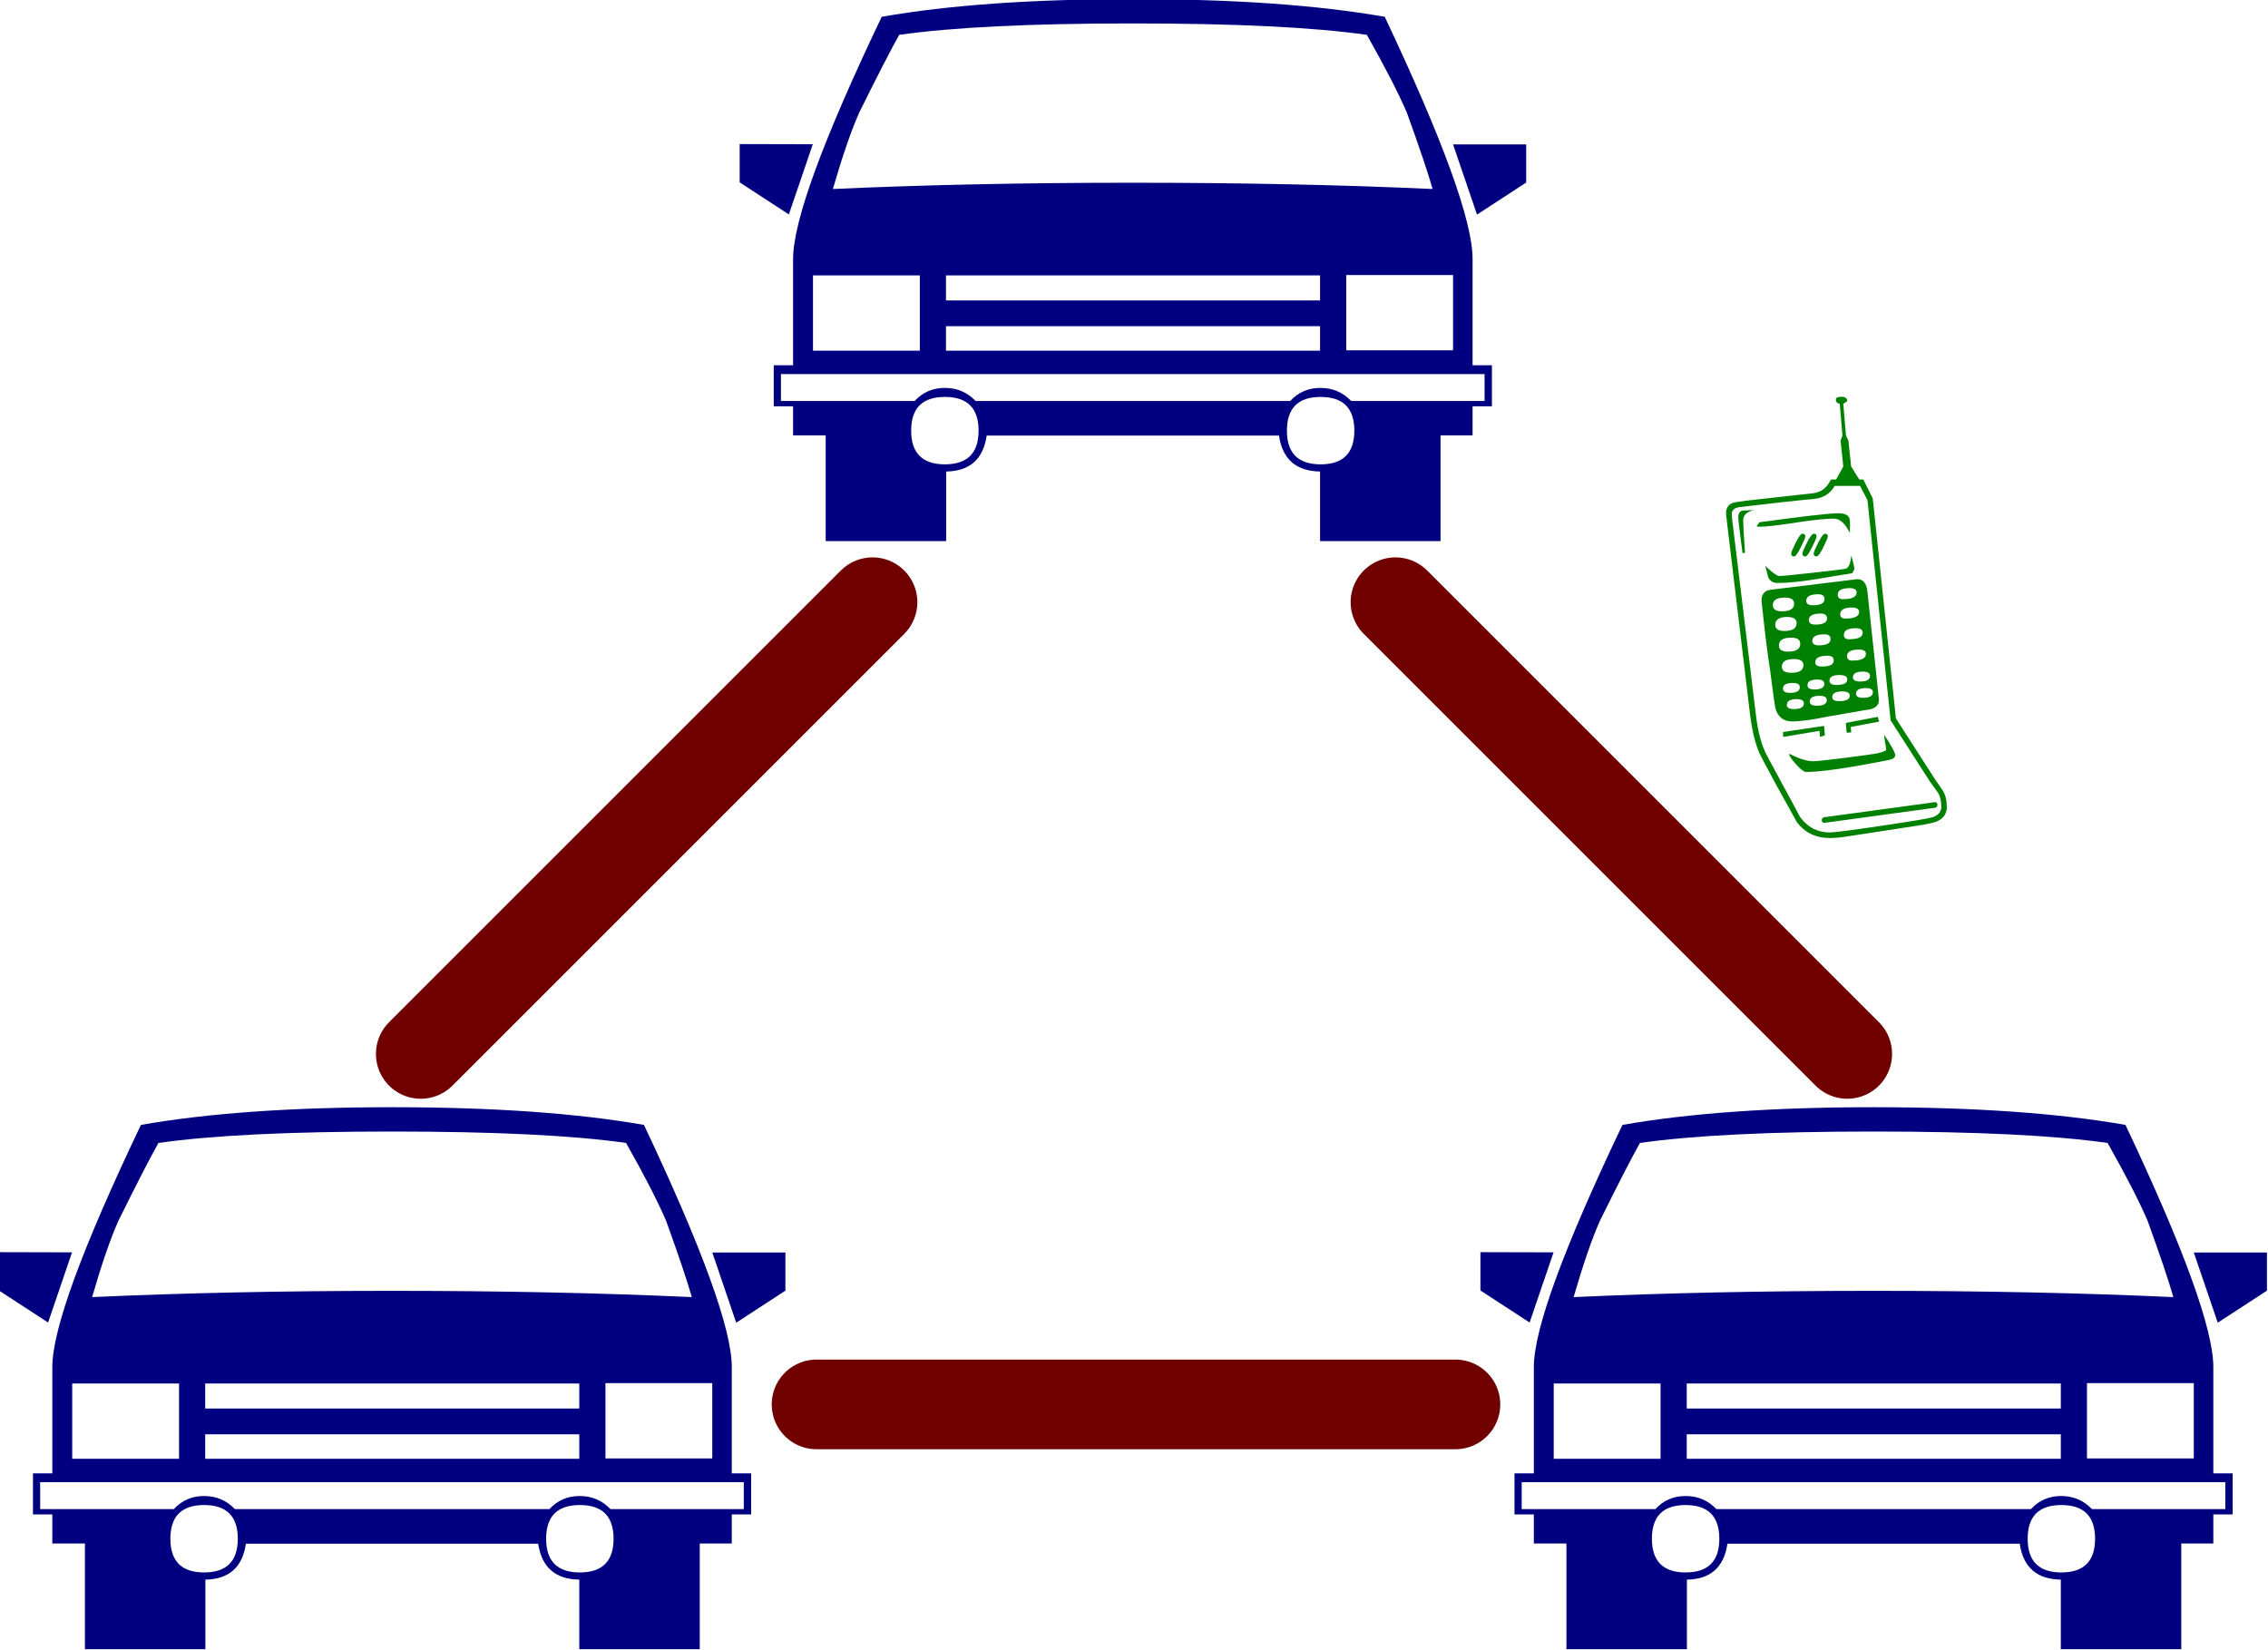 <?xml version="1.0" encoding="UTF-8" standalone="no"?>
<!-- Created with Inkscape (http://www.inkscape.org/) -->

<svg
   xmlns:dc="http://purl.org/dc/elements/1.1/"
   xmlns:cc="http://creativecommons.org/ns#"
   xmlns:rdf="http://www.w3.org/1999/02/22-rdf-syntax-ns#"
   xmlns:svg="http://www.w3.org/2000/svg"
   xmlns="http://www.w3.org/2000/svg"
   xmlns:sodipodi="http://sodipodi.sourceforge.net/DTD/sodipodi-0.dtd"
   xmlns:inkscape="http://www.inkscape.org/namespaces/inkscape"
   width="94.871mm"
   height="69.031mm"
   viewBox="0 0 75.898 55.226"
   version="1.1"
   id="svg8"
   inkscape:version="0.92.3 (2405546, 2018-03-11)"
   sodipodi:docname="FzK-002.svg">
  <defs
     id="defs2" />
  <sodipodi:namedview
     id="base"
     pagecolor="#ffffff"
     bordercolor="#666666"
     borderopacity="1.0"
     inkscape:pageopacity="0.0"
     inkscape:pageshadow="2"
     inkscape:zoom="1.979899"
     inkscape:cx="142.06885"
     inkscape:cy="271.48358"
     inkscape:document-units="mm"
     inkscape:current-layer="layer1"
     showgrid="false"
     inkscape:window-width="2560"
     inkscape:window-height="1330"
     inkscape:window-x="-12"
     inkscape:window-y="-12"
     inkscape:window-maximized="1"
     showguides="false"
     scale-x="0.8"
     fit-margin-top="0"
     fit-margin-left="0"
     fit-margin-right="0"
     fit-margin-bottom="0" />
  <g
     inkscape:label="Ebene 1"
     inkscape:groupmode="layer"
     id="layer1"
     transform="translate(-23.59,-28.964)">
    <g
       id="g4612"
       inkscape:export-xdpi="74.968849"
       inkscape:export-ydpi="74.968849">
      <g
         transform="matrix(6.164,0,0,6.164,-353.753,-268.799)"
         id="text4524"
         style="font-style:normal;font-variant:normal;font-weight:normal;font-stretch:normal;font-size:6.35px;line-height:4.233px;font-family:'Franklin Gothic Heavy';-inkscape-font-specification:'Franklin Gothic Heavy, ';text-align:center;letter-spacing:0px;word-spacing:0px;writing-mode:lr-tb;text-anchor:middle;fill:#000080;fill-opacity:1;stroke:none;stroke-width:0.265px;stroke-linecap:butt;stroke-linejoin:miter;stroke-opacity:1"
         aria-label="">
        <path
           inkscape:connector-curvature="0"
           id="path4526"
           style="font-style:normal;font-variant:normal;font-weight:normal;font-stretch:normal;font-family:Webdings;-inkscape-font-specification:Webdings;fill:#000080;stroke-width:0.265px"
           d="m 69.503,49.298 -0.267,0.174 -0.13,-0.381 h 0.397 z m -0.186,1.215 h -0.105 v 0.158 h -0.174 v 0.574 h -0.654 v -0.378 q -0.195,-0.003 -0.223,-0.195 h -1.587 q -0.028,0.192 -0.22,0.195 v 0.378 h -0.654 v -0.574 h -0.177 v -0.158 h -0.105 v -0.223 h 0.105 v -0.577 q 0,-0.307 0.481,-1.315 0.546,-0.096 1.364,-0.096 0.819,0 1.367,0.096 0.477,1.008 0.477,1.315 v 0.577 h 0.105 z m -3.687,-1.423 -0.13,0.381 -0.267,-0.174 v -0.208 z m 3.476,1.119 v -0.409 h -0.58 v 0.409 z M 68.995,49.333 q -0.037,-0.13 -0.14,-0.415 -0.068,-0.158 -0.217,-0.422 -0.434,-0.062 -1.271,-0.062 -0.834,0 -1.268,0.062 -0.071,0.127 -0.217,0.422 -0.065,0.146 -0.143,0.415 0.747,-0.034 1.628,-0.034 0.884,0 1.628,0.034 z m -0.425,1.312 q 0,-0.183 -0.183,-0.183 -0.183,0 -0.183,0.183 0,0.183 0.183,0.183 0.183,0 0.183,-0.183 z m -0.186,-0.707 v -0.136 h -2.031 v 0.136 z m 0,0.273 v -0.133 h -2.031 v 0.133 z m 0.893,0.273 v -0.146 h -3.82 v 0.146 h 0.726 q 0.065,-0.071 0.164,-0.071 0.099,0 0.167,0.071 h 1.708 q 0.065,-0.071 0.164,-0.071 0.099,0 0.167,0.071 z m -3.066,-0.273 v -0.409 h -0.58 v 0.409 z m 0.319,0.434 q 0,-0.183 -0.183,-0.183 -0.183,0 -0.183,0.183 0,0.183 0.183,0.183 0.183,0 0.183,-0.183 z" />
      </g>
      <g
         style="fill:#000080"
         id="g4559">
        <g
           aria-label=""
           style="font-style:normal;font-variant:normal;font-weight:normal;font-stretch:normal;font-size:6.35px;line-height:4.233px;font-family:'Franklin Gothic Heavy';-inkscape-font-specification:'Franklin Gothic Heavy, ';text-align:center;letter-spacing:0px;word-spacing:0px;writing-mode:lr-tb;text-anchor:middle;fill:#000080;fill-opacity:1;stroke:none;stroke-width:0.265px;stroke-linecap:butt;stroke-linejoin:miter;stroke-opacity:1"
           id="text4524-9"
           transform="matrix(6.164,0,0,6.164,-328.964,-231.712)">
          <path
             d="m 69.503,49.298 -0.267,0.174 -0.13,-0.381 h 0.397 z m -0.186,1.215 h -0.105 v 0.158 h -0.174 v 0.574 h -0.654 v -0.378 q -0.195,-0.003 -0.223,-0.195 h -1.587 q -0.028,0.192 -0.22,0.195 v 0.378 h -0.654 v -0.574 h -0.177 v -0.158 h -0.105 v -0.223 h 0.105 v -0.577 q 0,-0.307 0.481,-1.315 0.546,-0.096 1.364,-0.096 0.819,0 1.367,0.096 0.477,1.008 0.477,1.315 v 0.577 h 0.105 z m -3.687,-1.423 -0.13,0.381 -0.267,-0.174 v -0.208 z m 3.476,1.119 v -0.409 h -0.58 v 0.409 z M 68.995,49.333 q -0.037,-0.13 -0.14,-0.415 -0.068,-0.158 -0.217,-0.422 -0.434,-0.062 -1.271,-0.062 -0.834,0 -1.268,0.062 -0.071,0.127 -0.217,0.422 -0.065,0.146 -0.143,0.415 0.747,-0.034 1.628,-0.034 0.884,0 1.628,0.034 z m -0.425,1.312 q 0,-0.183 -0.183,-0.183 -0.183,0 -0.183,0.183 0,0.183 0.183,0.183 0.183,0 0.183,-0.183 z m -0.186,-0.707 v -0.136 h -2.031 v 0.136 z m 0,0.273 v -0.133 h -2.031 v 0.133 z m 0.893,0.273 v -0.146 h -3.82 v 0.146 h 0.726 q 0.065,-0.071 0.164,-0.071 0.099,0 0.167,0.071 h 1.708 q 0.065,-0.071 0.164,-0.071 0.099,0 0.167,0.071 z m -3.066,-0.273 v -0.409 h -0.58 v 0.409 z m 0.319,0.434 q 0,-0.183 -0.183,-0.183 -0.183,0 -0.183,0.183 0,0.183 0.183,0.183 0.183,0 0.183,-0.183 z"
             style="font-style:normal;font-variant:normal;font-weight:normal;font-stretch:normal;font-family:Webdings;-inkscape-font-specification:Webdings;fill:#000080;stroke-width:0.265px"
             id="path4526-1"
             inkscape:connector-curvature="0" />
        </g>
        <g
           aria-label=""
           style="font-style:normal;font-variant:normal;font-weight:normal;font-stretch:normal;font-size:6.35px;line-height:4.233px;font-family:'Franklin Gothic Heavy';-inkscape-font-specification:'Franklin Gothic Heavy, ';text-align:center;letter-spacing:0px;word-spacing:0px;writing-mode:lr-tb;text-anchor:middle;fill:#000080;fill-opacity:1;stroke:none;stroke-width:0.265px;stroke-linecap:butt;stroke-linejoin:miter;stroke-opacity:1"
           id="text4524-3"
           transform="matrix(6.164,0,0,6.164,-378.543,-231.712)">
          <path
             d="m 69.503,49.298 -0.267,0.174 -0.13,-0.381 h 0.397 z m -0.186,1.215 h -0.105 v 0.158 h -0.174 v 0.574 h -0.654 v -0.378 q -0.195,-0.003 -0.223,-0.195 h -1.587 q -0.028,0.192 -0.22,0.195 v 0.378 h -0.654 v -0.574 h -0.177 v -0.158 h -0.105 v -0.223 h 0.105 v -0.577 q 0,-0.307 0.481,-1.315 0.546,-0.096 1.364,-0.096 0.819,0 1.367,0.096 0.477,1.008 0.477,1.315 v 0.577 h 0.105 z m -3.687,-1.423 -0.13,0.381 -0.267,-0.174 v -0.208 z m 3.476,1.119 v -0.409 h -0.58 v 0.409 z M 68.995,49.333 q -0.037,-0.13 -0.14,-0.415 -0.068,-0.158 -0.217,-0.422 -0.434,-0.062 -1.271,-0.062 -0.834,0 -1.268,0.062 -0.071,0.127 -0.217,0.422 -0.065,0.146 -0.143,0.415 0.747,-0.034 1.628,-0.034 0.884,0 1.628,0.034 z m -0.425,1.312 q 0,-0.183 -0.183,-0.183 -0.183,0 -0.183,0.183 0,0.183 0.183,0.183 0.183,0 0.183,-0.183 z m -0.186,-0.707 v -0.136 h -2.031 v 0.136 z m 0,0.273 v -0.133 h -2.031 v 0.133 z m 0.893,0.273 v -0.146 h -3.82 v 0.146 h 0.726 q 0.065,-0.071 0.164,-0.071 0.099,0 0.167,0.071 h 1.708 q 0.065,-0.071 0.164,-0.071 0.099,0 0.167,0.071 z m -3.066,-0.273 v -0.409 h -0.58 v 0.409 z m 0.319,0.434 q 0,-0.183 -0.183,-0.183 -0.183,0 -0.183,0.183 0,0.183 0.183,0.183 0.183,0 0.183,-0.183 z"
             style="font-style:normal;font-variant:normal;font-weight:normal;font-stretch:normal;font-family:Webdings;-inkscape-font-specification:Webdings;fill:#000080;stroke-width:0.265px"
             id="path4526-4"
             inkscape:connector-curvature="0" />
        </g>
      </g>
      <path
         inkscape:connector-curvature="0"
         id="path4563"
         d="M 50.915,75.968 H 72.296"
         style="fill:none;fill-rule:evenodd;stroke:#700000;stroke-width:3;stroke-linecap:round;stroke-linejoin:miter;stroke-miterlimit:4;stroke-dasharray:none;stroke-opacity:1" />
      <g
         transform="translate(-1.13,-1.058)"
         id="g4599">
        <path
           style="fill:none;fill-rule:evenodd;stroke:#700000;stroke-width:3;stroke-linecap:round;stroke-linejoin:miter;stroke-miterlimit:4;stroke-dasharray:none;stroke-opacity:1"
           d="M 38.8,65.296 53.919,50.177"
           id="path4563-2"
           inkscape:connector-curvature="0" />
        <path
           style="fill:none;fill-rule:evenodd;stroke:#700000;stroke-width:3;stroke-linecap:round;stroke-linejoin:miter;stroke-miterlimit:4;stroke-dasharray:none;stroke-opacity:1"
           d="M 86.538,65.296 71.419,50.177"
           id="path4563-2-7"
           inkscape:connector-curvature="0" />
      </g>
    </g>
    <g
       aria-label="È"
       style="font-style:normal;font-variant:normal;font-weight:normal;font-stretch:normal;font-size:6.35px;line-height:4.233px;font-family:'Franklin Gothic Heavy';-inkscape-font-specification:'Franklin Gothic Heavy, ';text-align:center;letter-spacing:0px;word-spacing:0px;writing-mode:lr-tb;text-anchor:middle;fill:#008000;fill-opacity:1;stroke:none;stroke-width:0.265px;stroke-linecap:butt;stroke-linejoin:miter;stroke-opacity:1"
       id="text4616"
       transform="matrix(2.429,0,0,2.429,-160.481,-35.001)"
       inkscape:export-xdpi="74.968849"
       inkscape:export-ydpi="74.968849">
      <path
         d="m 102.603,37.449 q 0,0.149 -0.149,0.208 -0.056,0.022 -0.273,0.056 l -0.97,0.149 q -0.124,0.019 -0.223,0.019 -0.285,0 -0.453,-0.22 -0.13,-0.239 -0.264,-0.477 -0.229,-0.422 -0.257,-0.487 -0.084,-0.202 -0.124,-0.53 L 99.561,33.424 q -0.006,-0.118 0.084,-0.158 0.037,-0.015 0.198,-0.034 l 0.918,-0.102 q 0.164,-0.019 0.245,-0.189 h 0.071 l 0.099,-0.18 -0.037,-0.353 0.025,-0.074 -0.037,-0.437 q -0.05,-0.006 -0.053,-0.053 -0.006,-0.043 0.077,-0.043 0.074,0 0.081,0.056 -0.019,0.022 -0.056,0.04 l 0.037,0.437 0.034,0.074 0.037,0.353 0.112,0.18 h 0.056 l 0.13,0.26 0.319,3.032 0.53,0.825 q 0.062,0.09 0.121,0.177 0.05,0.087 0.05,0.214 z m -0.077,0 q 0,-0.115 -0.043,-0.189 -0.056,-0.078 -0.112,-0.155 l -0.543,-0.846 -0.319,-3.035 -0.102,-0.195 h -0.35 q -0.09,0.161 -0.288,0.18 -0.341,0.031 -1.02,0.112 -0.115,0.015 -0.109,0.105 l 0.003,0.047 0.326,2.685 q 0.037,0.322 0.121,0.515 0.022,0.053 0.251,0.474 0.121,0.22 0.239,0.443 0.155,0.214 0.409,0.214 0.096,0 0.722,-0.093 0.626,-0.093 0.701,-0.118 0.115,-0.043 0.115,-0.143 z m -1.259,-3.814 v 0.043 q -0.099,-0.198 -0.217,-0.198 -0.174,0 -0.536,0.056 -0.363,0.056 -0.499,0.056 l -0.034,-0.006 0.04,-0.056 q 0.908,-0.124 1.088,-0.124 0.118,0 0.149,0.062 0.015,0.037 0.009,0.167 z m -0.304,0.09 q 0,0.025 -0.059,0.143 -0.065,0.133 -0.096,0.133 -0.04,0 -0.04,-0.04 0,-0.025 0.059,-0.143 0.065,-0.13 0.096,-0.13 0.04,0 0.04,0.037 z m -0.155,0 q 0,0.025 -0.059,0.143 -0.065,0.133 -0.096,0.133 -0.04,0 -0.04,-0.04 0,-0.025 0.059,-0.143 0.065,-0.13 0.096,-0.13 0.04,0 0.04,0.037 z m -0.155,0 q 0,0.025 -0.059,0.143 -0.065,0.133 -0.096,0.133 -0.04,0 -0.04,-0.04 0,-0.025 0.059,-0.143 0.065,-0.13 0.096,-0.13 0.04,0 0.04,0.037 z m 0.676,0.437 q 0,0.025 -0.031,0.071 -0.257,0.04 -0.512,0.084 -0.316,0.05 -0.515,0.05 -0.093,0 -0.13,-0.081 -0.022,-0.078 -0.04,-0.155 0.146,0.14 0.195,0.14 0.056,0 0.477,-0.047 0.425,-0.047 0.443,-0.056 0.056,-0.025 0.071,-0.18 0.04,0.149 0.04,0.174 z m -1.374,-0.8 q -0.158,0.028 -0.158,0.143 0,0.087 0.025,0.443 l -0.034,0.009 q -0.059,-0.44 -0.059,-0.496 0,-0.093 0.078,-0.093 z m 1.712,2.608 q 0.006,0.133 -0.192,0.149 l -0.505,0.087 q -0.322,0.068 -0.502,0.068 -0.177,0 -0.229,-0.186 -0.012,-0.056 -0.071,-0.518 -0.05,-0.307 -0.115,-0.924 l -0.003,-0.025 q -0.006,-0.146 0.127,-0.161 1.178,-0.146 1.191,-0.146 0.121,0 0.14,0.167 z m 0.003,0.307 -0.391,0.074 0.006,0.074 -0.062,0.006 -0.012,-0.136 0.44,-0.084 z m 0.22,0.468 q 0,0.047 -0.109,0.065 -0.815,0.161 -1.119,0.161 -0.04,0 -0.136,-0.105 -0.096,-0.105 -0.096,-0.143 v -0.003 l 0.118,0.053 q 0.124,0.05 0.211,0.05 0.071,0 0.443,-0.047 0.372,-0.047 0.456,-0.065 0.109,-0.028 0.109,-0.047 0,-0.028 -0.015,-0.096 -0.012,-0.071 -0.012,-0.109 0.152,0.229 0.152,0.285 z m -0.967,-0.279 -0.068,0.022 -0.006,-0.084 -0.502,0.084 v -0.068 l 0.564,-0.084 z m 1.55,0.958 q 0,0.034 -0.034,0.04 -1.519,0.208 -1.525,0.208 -0.034,0 -0.034,-0.037 0,-0.034 0.031,-0.04 1.519,-0.208 1.525,-0.208 0.037,0 0.037,0.037 z m -1.113,-2.927 q 0,-0.059 -0.096,-0.059 -0.164,0 -0.164,0.09 0,0.062 0.071,0.062 0.189,0 0.189,-0.093 z m 0.034,0.27 q 0,-0.062 -0.096,-0.062 -0.164,0 -0.164,0.093 0,0.059 0.071,0.059 0.189,0 0.189,-0.09 z m 0.05,0.285 q 0,-0.062 -0.096,-0.062 -0.164,0 -0.164,0.093 0,0.059 0.071,0.059 0.189,0 0.189,-0.09 z m -0.527,-0.462 q 0,-0.068 -0.084,-0.068 -0.167,0 -0.167,0.09 0,0.062 0.09,0.062 0.161,0 0.161,-0.084 z m 0.571,0.753 q 0,-0.059 -0.096,-0.059 -0.164,0 -0.164,0.09 0,0.062 0.071,0.062 0.189,0 0.189,-0.093 z m -0.536,-0.487 q 0,-0.068 -0.084,-0.068 -0.167,0 -0.167,0.09 0,0.062 0.09,0.062 0.161,0 0.161,-0.084 z m 0.592,0.791 q 0,-0.059 -0.099,-0.059 -0.136,0 -0.136,0.078 0,0.059 0.099,0.059 0.136,0 0.136,-0.078 z m -0.543,-0.505 q 0,-0.068 -0.081,-0.068 -0.171,0 -0.171,0.09 0,0.062 0.09,0.062 0.161,0 0.161,-0.084 z m -0.502,-0.49 q 0,-0.084 -0.127,-0.084 -0.167,0 -0.167,0.105 0,0.084 0.127,0.084 0.167,0 0.167,-0.105 z m 1.085,1.219 q 0,-0.056 -0.096,-0.056 -0.136,0 -0.136,0.078 0,0.056 0.096,0.056 0.136,0 0.136,-0.078 z m -0.539,-0.434 q 0,-0.068 -0.084,-0.068 -0.171,0 -0.171,0.09 0,0.059 0.09,0.059 0.164,0 0.164,-0.081 z m -0.512,-0.518 q 0,-0.084 -0.13,-0.084 -0.164,0 -0.164,0.109 0,0.084 0.127,0.084 0.167,0 0.167,-0.109 z m 0.698,0.775 q 0,-0.059 -0.109,-0.059 -0.136,0 -0.136,0.078 0,0.059 0.099,0.059 0.146,0 0.146,-0.078 z m -0.648,-0.49 q 0,-0.084 -0.127,-0.084 -0.167,0 -0.167,0.109 0,0.084 0.127,0.084 0.167,0 0.167,-0.109 z m 0.682,0.713 q 0,-0.056 -0.105,-0.056 -0.136,0 -0.136,0.078 0,0.056 0.096,0.056 0.146,0 0.146,-0.078 z m -0.35,-0.161 q 0,-0.059 -0.096,-0.059 -0.136,0 -0.136,0.078 0,0.059 0.096,0.059 0.136,0 0.136,-0.078 z m -0.288,-0.257 q 0,-0.084 -0.13,-0.084 -0.167,0 -0.167,0.105 0,0.084 0.13,0.084 0.167,0 0.167,-0.105 z m 0.322,0.481 q 0,-0.059 -0.099,-0.059 -0.136,0 -0.136,0.081 0,0.056 0.099,0.056 0.136,0 0.136,-0.078 z m -0.372,-0.177 q 0,-0.059 -0.096,-0.059 -0.136,0 -0.136,0.078 0,0.059 0.096,0.059 0.136,0 0.136,-0.078 z m 0.056,0.223 q 0,-0.059 -0.099,-0.059 -0.136,0 -0.136,0.081 0,0.056 0.099,0.056 0.136,0 0.136,-0.078 z"
         style="font-style:normal;font-variant:normal;font-weight:normal;font-stretch:normal;font-family:Webdings;-inkscape-font-specification:Webdings;fill:#008000;stroke-width:0.265px"
         id="path4618"
         inkscape:connector-curvature="0" />
    </g>
  </g>
</svg>
